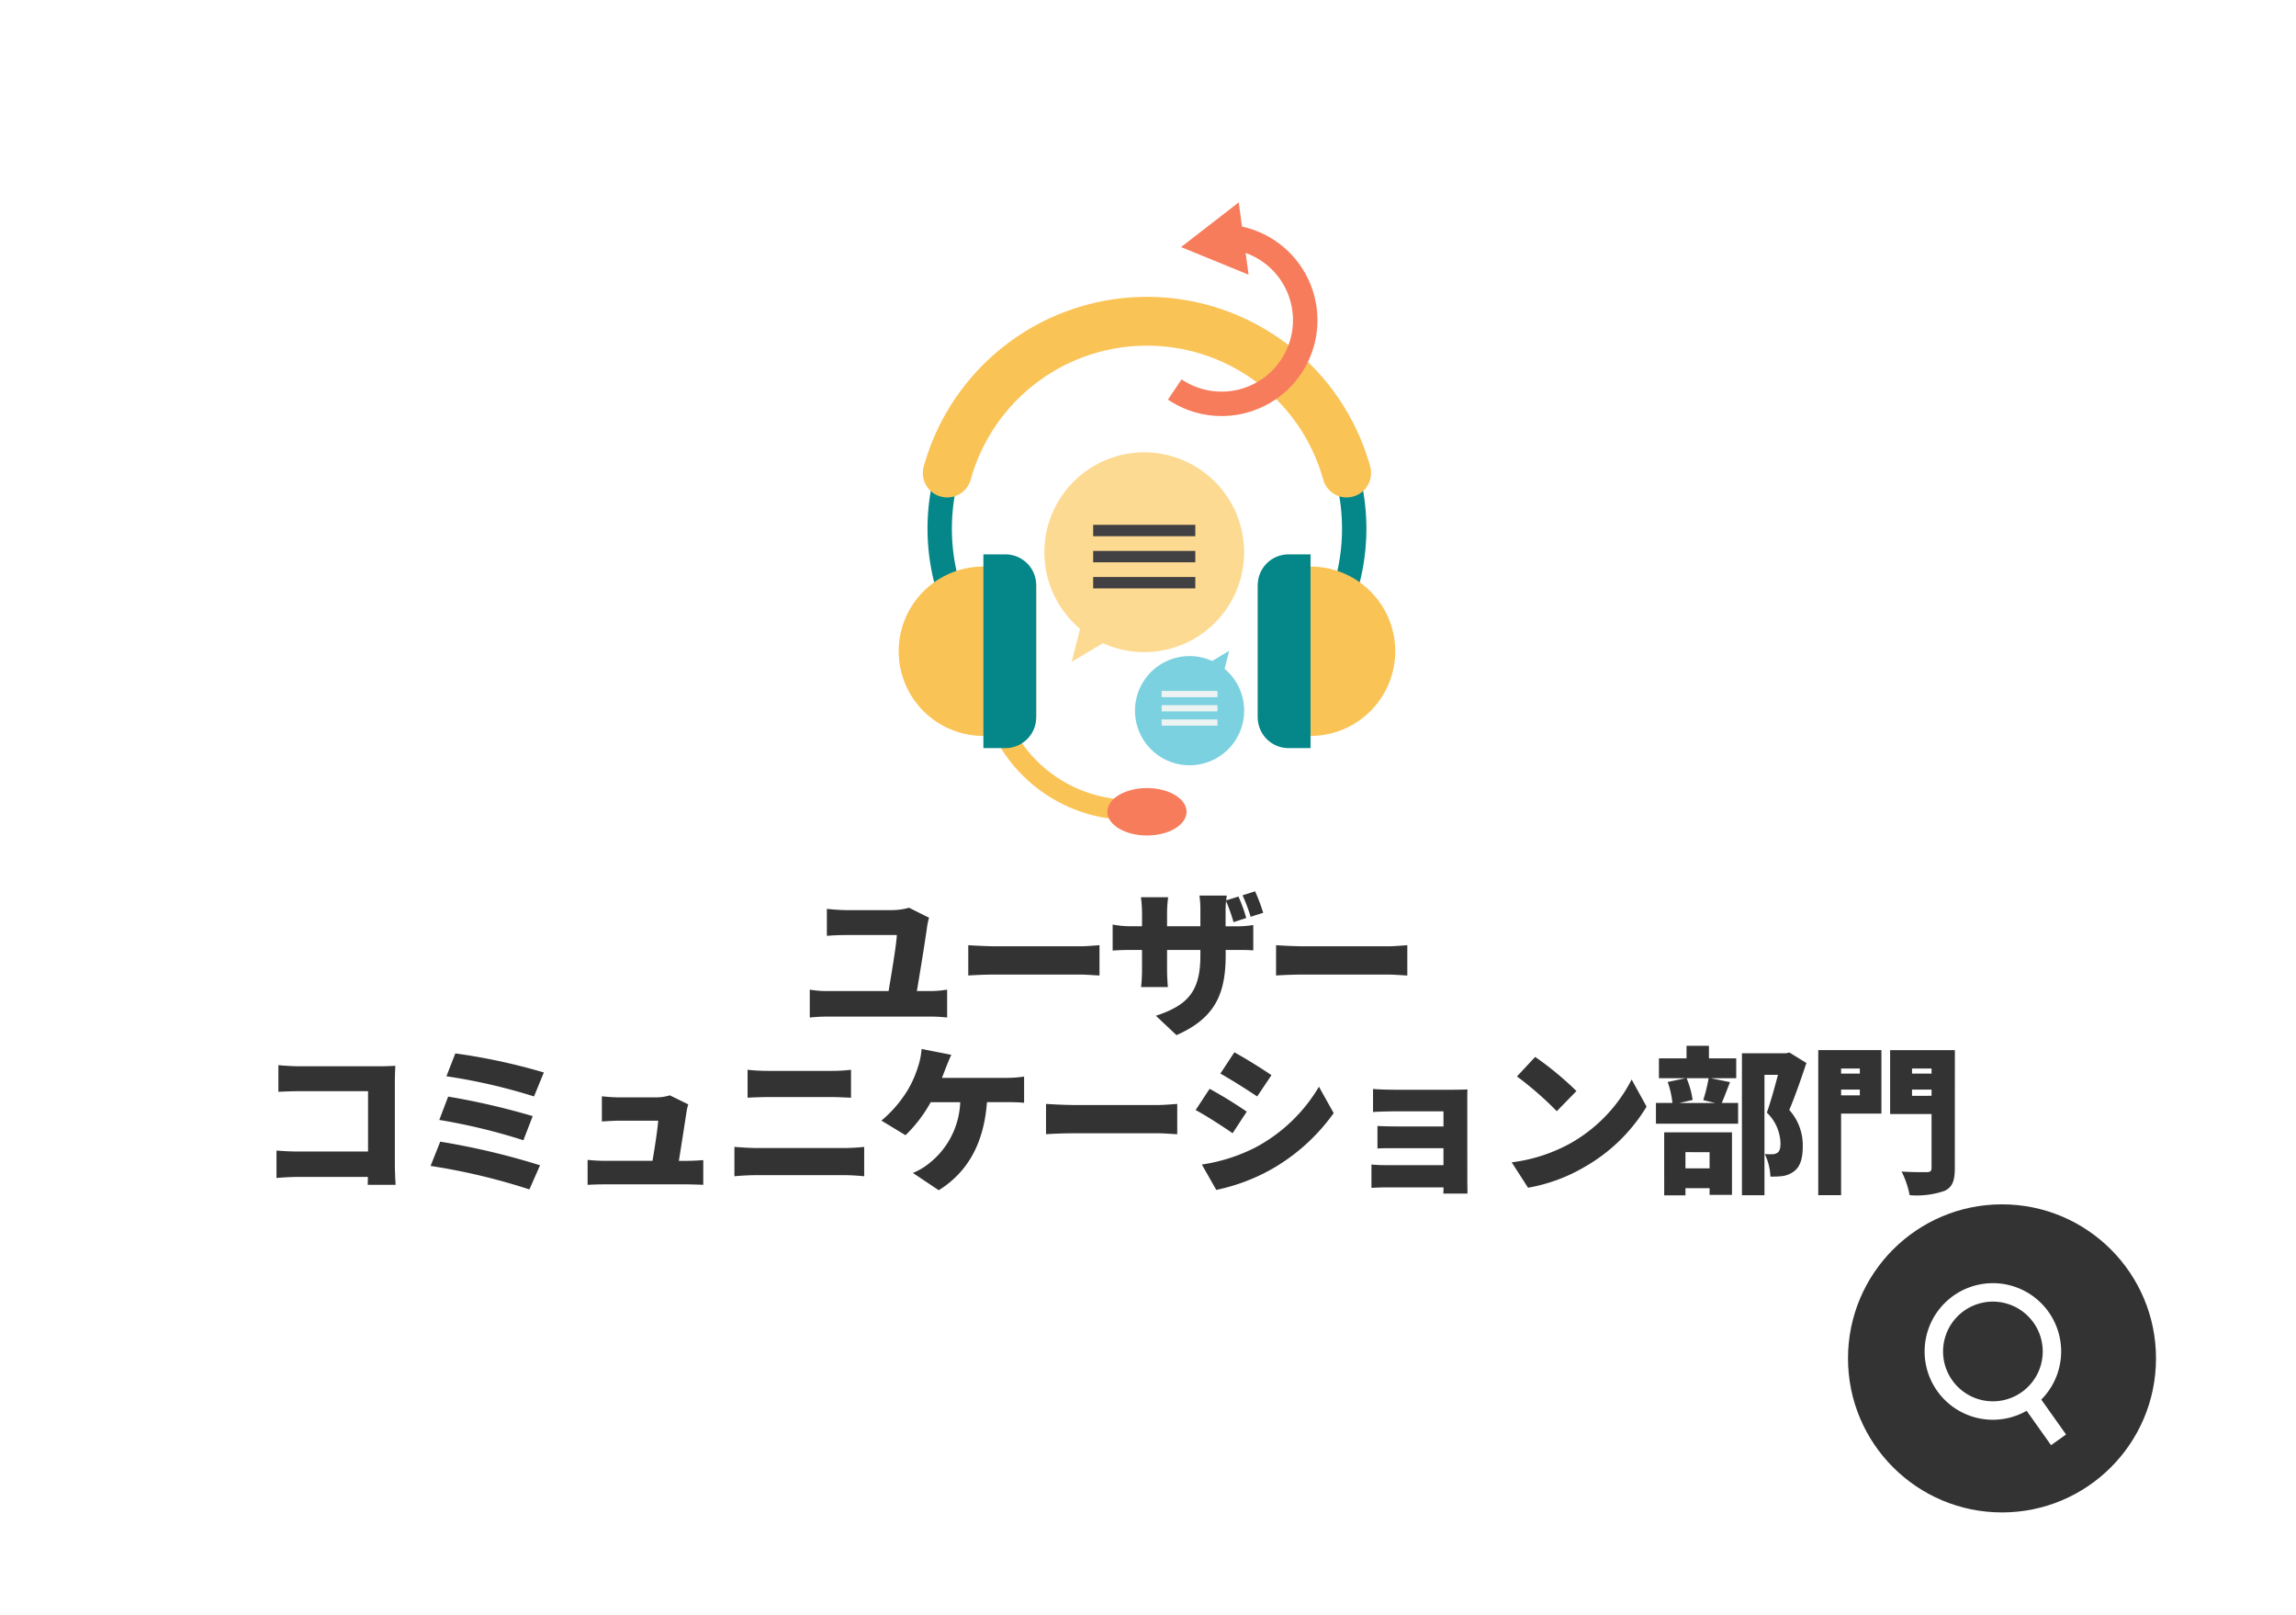 <svg xmlns="http://www.w3.org/2000/svg" xmlns:xlink="http://www.w3.org/1999/xlink" width="246" height="173" viewBox="0 0 246 173"><defs><style>.a{fill:#fff;}.b{fill:#333;}.c{fill:#fac356;}.d{fill:#058789;}.e{fill:#f77c5b;}.f{fill:#fdda92;}.g{fill:#414042;}.h{fill:#7bd1df;}.i{fill:#edf3f3;}.j{filter:url(#a);}</style><filter id="a" x="0" y="0" width="246" height="173" filterUnits="userSpaceOnUse"><feOffset input="SourceAlpha"/><feGaussianBlur stdDeviation="5" result="b"/><feFlood flood-opacity="0.161"/><feComposite operator="in" in2="b"/><feComposite in="SourceGraphic"/></filter></defs><g transform="translate(-732 -956)"><g class="j" transform="matrix(1, 0, 0, 1, 732, 956)"><rect class="a" width="216" height="143" rx="15" transform="translate(15 15)"/></g><path class="b" d="M-20.706-3.247c.323-1.9.9-5.44,1.105-6.953a7.734,7.734,0,0,1,.2-.9l-2.142-1.071a6.906,6.906,0,0,1-1.87.255h-4.862c-.578,0-1.5-.068-2.074-.136v2.89c.646-.051,1.377-.085,2.091-.085h5.406c-.051,1.054-.578,4.182-.884,6H-30.4A10.546,10.546,0,0,1-32.181-3.4V-.408A16.4,16.4,0,0,1-30.4-.51h11.254a14.859,14.859,0,0,1,1.683.1V-3.4a10.977,10.977,0,0,1-1.683.153ZM-15.2-4.913c.7-.051,1.972-.1,2.941-.1H-3.23c.7,0,1.649.085,2.091.1V-8.16c-.493.034-1.326.119-2.091.119h-9.027c-.833,0-2.261-.068-2.941-.119Zm31.6-6.715a19.439,19.439,0,0,0-.867-2.3l-1.343.425a18.694,18.694,0,0,1,.867,2.3Zm-4.029,1.445v-1.6a10.507,10.507,0,0,1,.051-1.105,18.841,18.841,0,0,1,.8,2.261l1.36-.442a15.726,15.726,0,0,0-.833-2.3l-1.309.408.051-.51H9.571a11.094,11.094,0,0,1,.1,1.683v1.6H6.1v-1.394a13.241,13.241,0,0,1,.119-1.717H3.3a13.424,13.424,0,0,1,.119,1.7v1.411H2.193A10.058,10.058,0,0,1,.272-10.37v2.788c.493-.034,1-.068,1.921-.068H3.417v2.057a16.591,16.591,0,0,1-.1,1.921H6.188C6.154-4.1,6.1-4.76,6.1-5.593V-7.65h3.57v.612C9.673-3.2,8.3-1.717,4.9-.6l2.21,2.074c4.233-1.853,5.27-4.556,5.27-8.585V-7.65h.918c.969,0,1.564,0,2.04.051v-2.72a10.913,10.913,0,0,1-2.057.136Zm5.406,5.27c.7-.051,1.972-.1,2.941-.1H29.75c.7,0,1.649.085,2.091.1V-8.16c-.493.034-1.326.119-2.091.119H20.723c-.833,0-2.261-.068-2.941-.119ZM-76.551,17.51c-.051-.663-.085-1.632-.085-2.21V6.477c0-.561.034-1.309.051-1.717-.255.017-1.071.051-1.615.051h-8.67c-.612,0-1.564-.051-2.244-.119V7.548c.527-.034,1.479-.068,2.244-.068h7.361v6.46h-7.565c-.8,0-1.581-.051-2.244-.1v2.941c.612-.068,1.683-.119,2.329-.119h7.463l-.017.85Zm6.392-14.076-.952,2.448a60.862,60.862,0,0,1,9.384,2.159l1.054-2.567A64.087,64.087,0,0,0-70.159,3.434Zm-.765,4.624-.952,2.5a63.156,63.156,0,0,1,9.01,2.176l1-2.584A76.981,76.981,0,0,0-70.924,8.058Zm-.85,4.828-1.037,2.6A66.979,66.979,0,0,1-62.22,18l1.139-2.584A77.186,77.186,0,0,0-71.774,12.886Zm25.568,2.057c.255-1.615.68-4.3.816-5.236a6.086,6.086,0,0,1,.187-.816l-1.972-.969a4.95,4.95,0,0,1-1.5.221h-3.91a17.536,17.536,0,0,1-1.87-.119v2.7c.527-.034,1.326-.085,1.887-.085h4.148c-.068.935-.374,2.924-.612,4.3h-5.134c-.629,0-1.343-.051-1.819-.1V17.51c.714-.034,1.173-.051,1.819-.051h8.755c.493,0,1.445.034,1.819.051V14.858c-.493.051-1.394.085-1.853.085Zm5.95,1.649c.68-.068,1.632-.119,2.329-.119h9.52c.527,0,1.394.051,2.057.119V13.447c-.629.068-1.445.119-2.057.119h-9.52c-.7,0-1.615-.068-2.329-.119Zm1.411-8.415c.612-.034,1.513-.068,2.193-.068h6.885c.612,0,1.5.051,2.006.068V5.185a16.531,16.531,0,0,1-2.006.119h-6.9a19.508,19.508,0,0,1-2.176-.119ZM-18.02,6.052c.136-.357.272-.68.374-.969.153-.374.408-1.037.629-1.5L-20.2,2.958A7.857,7.857,0,0,1-20.6,4.913a11.794,11.794,0,0,1-1,2.3,13.194,13.194,0,0,1-2.907,3.417l2.584,1.564a15.006,15.006,0,0,0,2.7-3.536h3.162A8.751,8.751,0,0,1-19.4,15.215a6.864,6.864,0,0,1-1.734,1.02l2.771,1.853c3.162-1.972,4.845-5.1,5.168-9.435h2.108c.391,0,1.173,0,1.87.068V5.916a12.893,12.893,0,0,1-1.87.136Zm11.152,6.035c.7-.051,1.972-.1,2.941-.1H5.1c.7,0,1.649.085,2.091.1V8.84c-.493.034-1.326.119-2.091.119H-3.927c-.833,0-2.261-.068-2.941-.119ZM13.311,3.315l-1.5,2.278c1.19.663,2.924,1.768,3.944,2.448l1.53-2.278C16.32,5.1,14.5,3.961,13.311,3.315ZM9.826,15.334l1.547,2.72a20.738,20.738,0,0,0,5.695-2.091,20.853,20.853,0,0,0,6.885-6.137L22.372,7a17.345,17.345,0,0,1-6.715,6.46A18.5,18.5,0,0,1,9.826,15.334Zm.833-8.109L9.163,9.5c1.207.646,2.924,1.768,3.961,2.482l1.513-2.312A46.282,46.282,0,0,0,10.659,7.225ZM38.267,8.6c0-.374,0-1.054.017-1.309-.289.017-1.037.034-1.445.034H30.481c-.731,0-1.8-.034-2.312-.085V9.707c.476-.034,1.581-.068,2.312-.068h5.236v1.615H30.7c-.68,0-1.547-.017-2.057-.051v2.414c.442-.034,1.377-.034,2.057-.034h5.015V15.4H29.512A15.1,15.1,0,0,1,28,15.334v2.5c.289-.017,1.037-.051,1.5-.051h6.222c0,.255-.017.51-.017.663h2.584c0-.323-.017-1.02-.017-1.292Zm7.276-4.794L43.588,5.9a35.432,35.432,0,0,1,4.267,3.723l2.108-2.159A34.3,34.3,0,0,0,45.543,3.808ZM43.027,15.1l1.751,2.72a18.141,18.141,0,0,0,6.086-2.244,18.384,18.384,0,0,0,6.613-6.443l-1.6-2.907a16.427,16.427,0,0,1-6.494,6.8A17.494,17.494,0,0,1,43.027,15.1Zm21.2-1.088v1.734H61.642V14.008Zm-4.862,4.624h2.278v-.765h2.584v.714h2.4v-6.7H59.364Zm4.76-12.546a16.9,16.9,0,0,1-.578,2.346l1.275.306H61l1.411-.323a9.246,9.246,0,0,0-.646-2.329Zm.238,0h2.72V3.961H64.158V2.618h-2.4V3.961H58.8V6.086h2.873l-1.938.408a9.253,9.253,0,0,1,.51,2.244H58.48v2.227h8.806V8.738H65.535c.255-.578.544-1.377.884-2.227Zm8.415-2.754-.374.085H67.694v15.2h2.414V5.729h1.445c-.34,1.292-.8,2.958-1.19,4.046a4.724,4.724,0,0,1,1.462,3.281c0,.561-.1.884-.357,1.037a1.019,1.019,0,0,1-.561.136,6.043,6.043,0,0,1-.765-.017,6.005,6.005,0,0,1,.6,2.414,9.706,9.706,0,0,0,1.275-.051,2.618,2.618,0,0,0,1.207-.476c.68-.476.986-1.326.986-2.7a5.634,5.634,0,0,0-1.445-3.91c.6-1.394,1.275-3.349,1.836-5.032Zm7.548,1.717v.544H78.319V5.049ZM78.319,7.922V7.31h2.006v.612Zm4.318-4.845H75.871V18.615h2.448V9.877h4.318Zm3.281,4.9V7.31h2.091v.663Zm2.091-2.924v.544H85.918V5.049Zm2.5-1.972H83.572V9.928h4.437v5.763c0,.34-.136.459-.493.459-.374,0-1.7.017-2.72-.068a9.516,9.516,0,0,1,.867,2.533,9.083,9.083,0,0,0,3.74-.459c.833-.391,1.1-1.071,1.1-2.431Z" transform="translate(850.942 1065.401)"/><g transform="translate(930 1085)"><circle class="b" cx="16.5" cy="16.5" r="16.5" transform="translate(0 0)"/><g transform="translate(8.21 8.444)"><path class="a" d="M380.324,293.028a7.315,7.315,0,1,1,7.313-7.316A7.324,7.324,0,0,1,380.324,293.028Zm0-12.654a5.339,5.339,0,1,0,5.338,5.339A5.345,5.345,0,0,0,380.324,280.374Z" transform="translate(-373.008 -278.398)"/><rect class="a" width="1.975" height="5.474" transform="translate(10.374 12.888) rotate(-35.373)"/></g></g><g transform="translate(828.292 977.679)"><g transform="translate(0 10.123)"><g transform="translate(8.693 41.251)"><path class="c" d="M594.568,277.606a16.4,16.4,0,0,1-16.161-13.5,1.089,1.089,0,0,1,2.143-.385,14.222,14.222,0,0,0,14.019,11.71,1.089,1.089,0,1,1,0,2.177Z" transform="translate(-578.39 -262.823)"/></g><g transform="translate(0 0)"><g transform="translate(3.084 1.306)"><path class="d" d="M609.785,209.6l-2.256-1.317a20.9,20.9,0,1,0-36.127,0l-2.256,1.316a23.512,23.512,0,1,1,40.639,0Z" transform="translate(-565.953 -174.254)"/></g><g transform="translate(0 27.578)"><g transform="translate(0 1.306)"><path class="c" d="M573.844,237.39v14.168a9.07,9.07,0,1,1,0-14.168Z" transform="translate(-559.114 -235.404)"/></g><g transform="translate(9.07)"><path class="d" d="M584.885,235.8v14.168a3.3,3.3,0,0,1-3.3,3.292h-2.36V232.508h2.36A3.3,3.3,0,0,1,584.885,235.8Z" transform="translate(-579.224 -232.508)"/></g><g transform="translate(38.463)"><g transform="translate(0 1.306)"><path class="c" d="M644.4,237.39v14.168a9.07,9.07,0,1,0,0-14.168Z" transform="translate(-644.398 -235.404)"/></g><path class="d" d="M644.4,235.8v14.168a3.3,3.3,0,0,0,3.3,3.292h2.359V232.508H647.7A3.3,3.3,0,0,0,644.4,235.8Z" transform="translate(-644.398 -232.508)"/></g></g><g transform="translate(2.583)"><path class="c" d="M610.254,192.84a2.614,2.614,0,0,1-2.516-1.915,19.6,19.6,0,0,0-37.765,0,2.613,2.613,0,0,1-5.035-1.4,24.826,24.826,0,0,1,47.835,0,2.616,2.616,0,0,1-2.519,3.311Z" transform="translate(-564.842 -171.358)"/></g></g><g transform="translate(22.351 52.609)"><ellipse class="e" cx="4.245" cy="2.54" rx="4.245" ry="2.54"/></g></g><g transform="translate(15.601 26.77)"><g transform="translate(0 0)"><path class="f" d="M614.785,221.6a10.7,10.7,0,0,1-14.8,7.114l-3.346,1.994.895-3.535a10.7,10.7,0,1,1,17.249-5.574Z" transform="translate(-593.707 -208.27)"/></g><g transform="translate(5.231 7.767)"><rect class="g" width="10.944" height="1.22"/><g transform="translate(0 2.794)"><rect class="g" width="10.944" height="1.22"/></g><g transform="translate(0 5.588)"><rect class="g" width="10.944" height="1.22"/></g></g></g><g transform="translate(25.314 48.031)"><g transform="translate(0)"><path class="h" d="M615.423,260.389a5.844,5.844,0,0,1,8.084-3.887l1.828-1.089-.489,1.931a5.847,5.847,0,1,1-9.423,3.045Z" transform="translate(-615.242 -255.413)"/></g><g transform="translate(2.858 4.297)"><g transform="translate(0 3.053)"><rect class="i" width="5.979" height="0.666"/></g><g transform="translate(0 1.526)"><rect class="i" width="5.979" height="0.666"/></g><rect class="i" width="5.979" height="0.666"/></g></g><g transform="translate(28.845 0)"><g transform="translate(0 2.446)"><path class="e" d="M628.82,174.772a10.266,10.266,0,0,1-5.748-1.761l1.462-2.165a7.65,7.65,0,1,0,5.3-13.92l.349-2.589a10.263,10.263,0,0,1-1.362,20.436Z" transform="translate(-623.072 -154.336)"/></g><g transform="translate(1.405 0)"><path class="e" d="M633.42,156.657l-7.233-2.959,6.179-4.786Z" transform="translate(-626.187 -148.913)"/></g></g></g></g></svg>